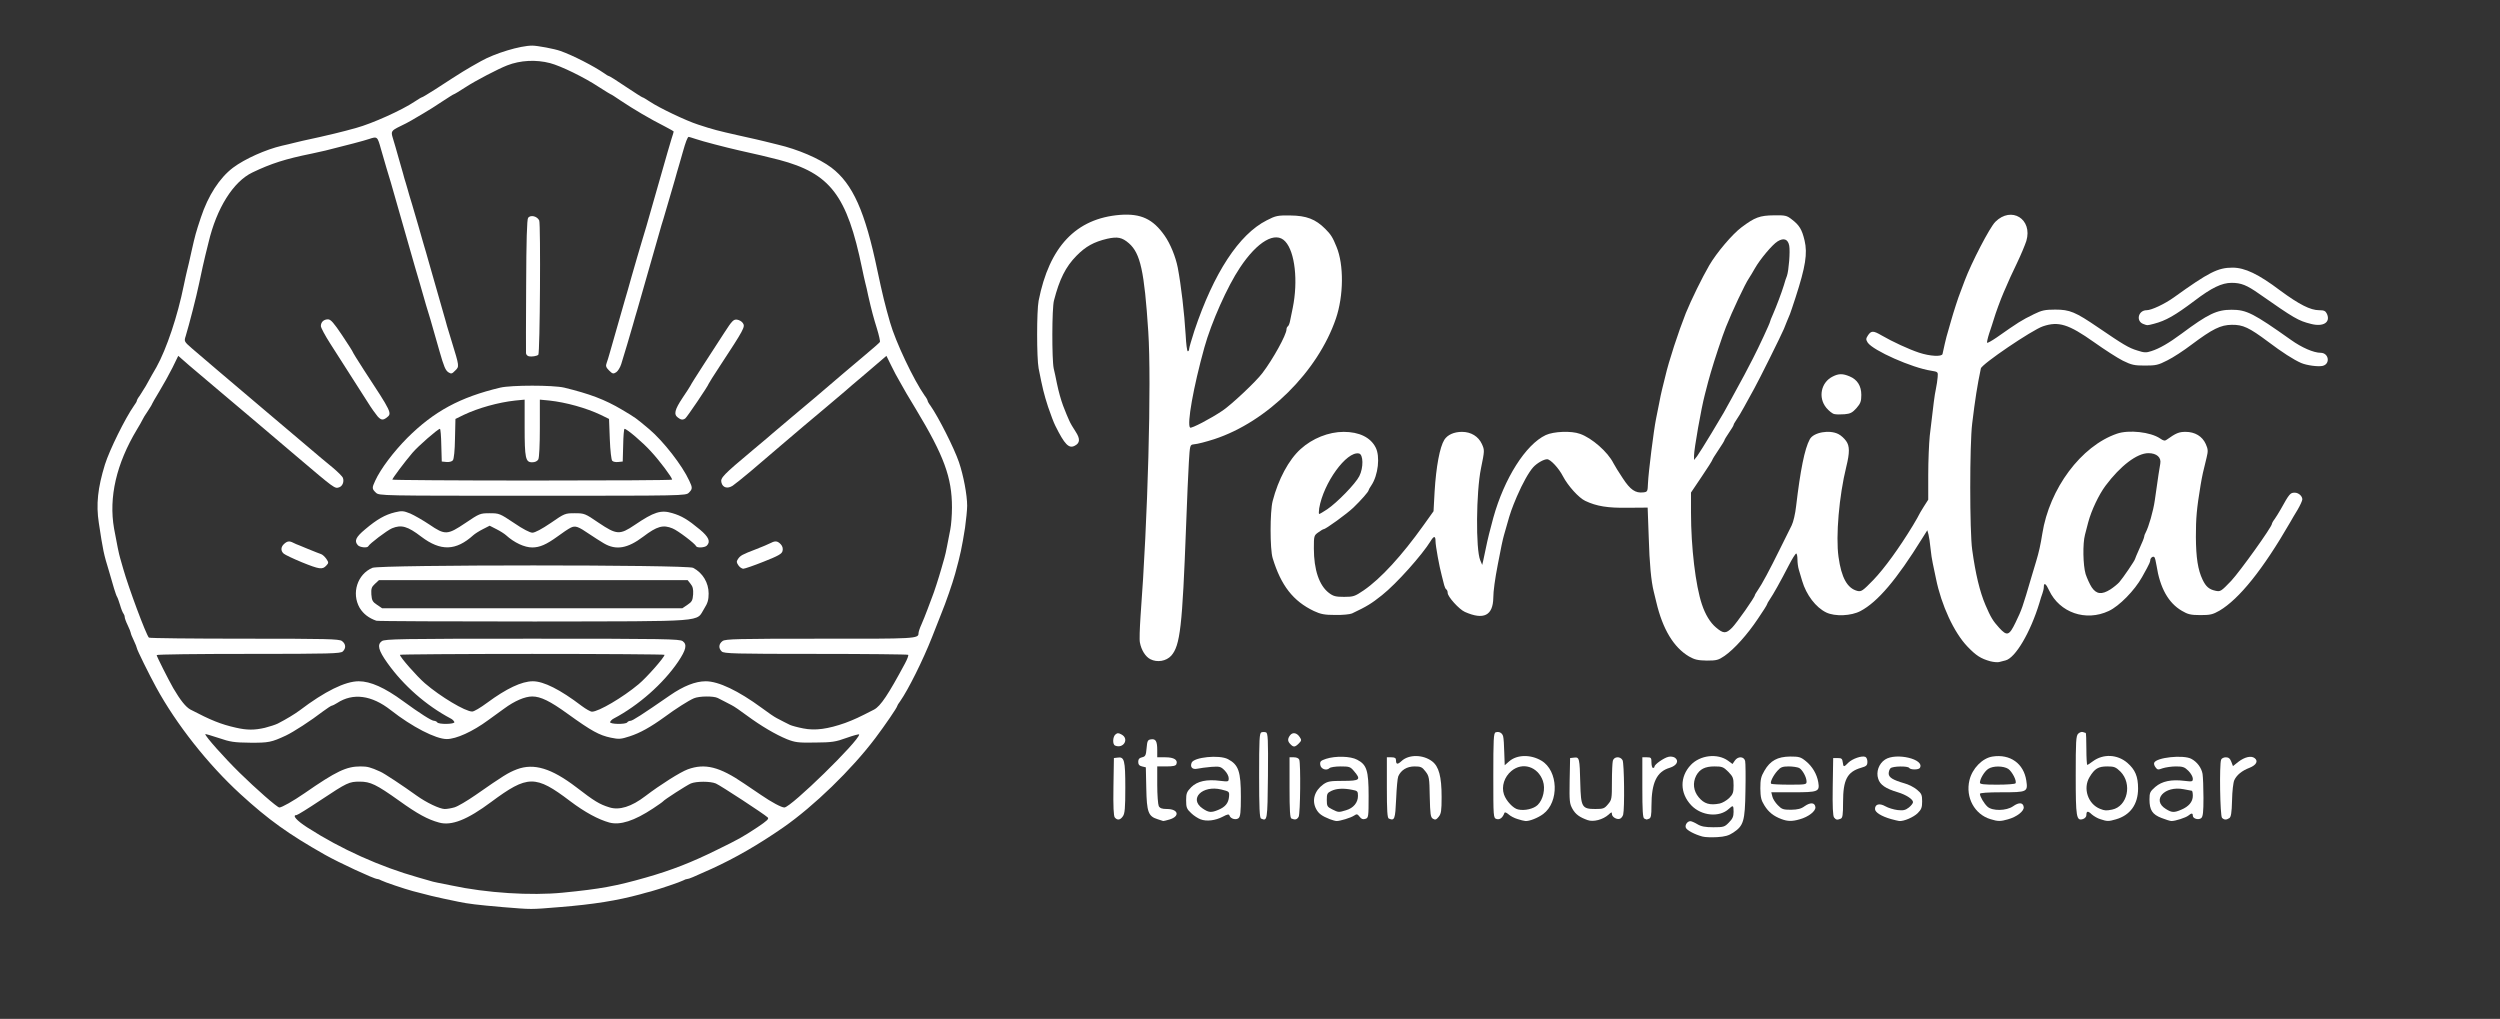 <svg class="img-fluid" id="outputsvg" xmlns="http://www.w3.org/2000/svg" style="transform: none; transform-origin: 50% 50%; cursor: move; max-height: 385.36px;" width="1644" height="670" viewBox="0 0 16440 6700"><rect x="0" y="0" width="16440" height="6700" fill="#333333" stroke="none"/><g id="l31tnSlNoQn0whv95VAPSgj" fill="rgb(255,255,255)" style="transform: none;"><g><path id="p12HWkHizT" d="M3305 5965 c-164 -14 -229 -22 -290 -35 -22 -5 -67 -14 -100 -21 -53 -11 -90 -20 -200 -49 -53 -14 -189 -60 -207 -70 -10 -6 -22 -10 -28 -10 -20 0 -251 -107 -343 -159 -242 -137 -371 -230 -556 -399 -214 -196 -422 -460 -554 -702 -46 -84 -127 -248 -127 -258 0 -4 -9 -27 -20 -50 -11 -22 -20 -45 -20 -50 0 -4 -9 -27 -20 -50 -11 -22 -20 -47 -20 -55 0 -7 -4 -17 -8 -22 -5 -6 -15 -30 -22 -55 -8 -25 -16 -49 -20 -55 -4 -5 -12 -30 -20 -55 -7 -25 -22 -74 -32 -110 -37 -121 -40 -137 -68 -321 -19 -122 -7 -231 40 -384 31 -98 133 -304 191 -387 11 -14 19 -29 19 -33 0 -4 8 -19 19 -33 10 -15 28 -44 40 -64 11 -21 30 -53 40 -72 11 -18 24 -42 30 -52 67 -121 139 -336 180 -539 7 -33 16 -76 21 -95 5 -19 19 -78 30 -130 23 -102 28 -121 61 -220 48 -145 123 -260 211 -327 79 -59 216 -120 323 -145 22 -5 58 -13 80 -19 37 -9 56 -14 168 -38 76 -17 131 -31 170 -41 20 -5 52 -14 70 -19 103 -28 301 -117 384 -173 23 -15 44 -28 47 -28 4 0 43 -24 89 -53 183 -119 198 -128 300 -185 92 -52 258 -102 337 -102 34 0 146 21 185 35 83 29 222 101 287 146 14 11 29 19 32 19 4 0 54 31 111 70 57 38 107 70 110 70 4 0 25 13 48 28 59 40 239 126 317 151 100 33 132 41 265 71 109 24 142 32 175 40 19 5 58 14 85 21 132 31 272 91 352 151 141 107 222 288 303 678 33 156 50 225 83 340 36 127 156 380 228 482 11 14 19 29 19 33 0 4 8 19 19 33 53 76 156 280 187 371 30 88 54 216 54 287 0 28 -7 93 -14 145 -21 131 -30 175 -65 302 -17 62 -61 189 -91 262 -4 11 -32 81 -61 155 -60 152 -156 345 -210 422 -11 14 -19 28 -19 31 0 9 -80 126 -144 211 -157 208 -404 447 -605 587 -166 115 -316 201 -471 272 -124 56 -150 67 -160 67 -6 0 -18 4 -28 10 -18 10 -154 56 -212 72 -19 5 -51 13 -70 19 -152 41 -305 66 -530 84 -198 16 -175 16 -375 0z m397 -95 c246 -24 349 -43 548 -100 168 -48 298 -99 464 -181 147 -72 165 -82 267 -149 64 -43 78 -56 67 -65 -23 -22 -312 -211 -341 -223 -36 -15 -128 -15 -164 0 -29 13 -174 106 -183 118 -3 4 -32 24 -65 46 -124 82 -217 112 -288 93 -72 -20 -160 -67 -258 -141 -228 -173 -279 -172 -518 5 -158 118 -262 159 -344 136 -74 -20 -142 -57 -263 -144 -149 -106 -188 -125 -258 -125 -71 0 -83 6 -258 122 -81 54 -152 98 -158 98 -31 0 0 36 72 82 221 142 477 257 728 328 25 7 56 16 70 20 14 5 39 11 55 14 17 3 59 12 95 19 228 49 521 68 732 47z m-713 -561 c21 -6 82 -42 137 -80 185 -129 216 -148 273 -170 112 -42 227 -7 391 118 118 91 152 112 217 132 65 21 146 -4 237 -74 100 -76 230 -158 279 -176 113 -41 209 -17 371 94 23 15 73 49 111 75 70 48 134 82 153 82 43 0 492 -439 492 -480 0 -4 -37 6 -82 22 -74 27 -97 30 -208 31 -112 2 -131 -1 -185 -22 -75 -31 -169 -86 -264 -156 -40 -30 -85 -61 -100 -68 -14 -7 -36 -19 -48 -25 -13 -7 -32 -16 -43 -22 -27 -14 -123 -13 -157 2 -35 15 -120 69 -193 123 -91 66 -161 105 -229 127 -58 19 -71 20 -124 9 -76 -16 -126 -43 -284 -157 -116 -84 -178 -114 -233 -114 -48 0 -116 29 -185 80 -27 20 -75 54 -105 76 -102 75 -210 124 -272 124 -72 0 -228 -80 -368 -190 -126 -99 -249 -115 -353 -47 -14 9 -30 17 -34 17 -4 0 -31 17 -59 38 -79 61 -195 136 -244 159 -95 44 -113 48 -235 47 -105 -1 -131 -5 -207 -31 -49 -16 -88 -28 -88 -25 0 14 122 152 226 254 107 105 247 228 261 228 16 0 89 -41 166 -94 209 -145 275 -176 368 -176 45 0 65 5 129 34 25 10 151 94 240 158 64 46 150 87 184 88 16 0 45 -5 65 -11z m-1247 -523 c31 -8 69 -20 85 -28 58 -30 109 -61 143 -86 166 -126 300 -192 389 -192 77 0 171 42 291 130 111 81 188 130 204 130 8 0 18 5 21 10 9 15 118 13 113 -2 -3 -7 -13 -18 -24 -23 -162 -86 -311 -217 -417 -366 -59 -83 -68 -120 -36 -143 21 -14 114 -16 989 -16 875 0 968 2 989 16 31 22 23 57 -30 136 -98 144 -260 287 -423 373 -11 5 -21 16 -24 23 -5 15 104 17 113 2 3 -5 13 -10 21 -10 13 0 77 -41 259 -167 90 -62 168 -93 236 -93 84 0 214 62 368 175 40 30 85 61 100 68 14 7 35 18 46 24 11 5 29 14 40 20 11 5 50 16 87 23 78 16 163 4 276 -36 61 -23 89 -36 190 -88 43 -23 93 -98 203 -303 15 -28 25 -54 21 -57 -3 -3 -277 -6 -608 -6 -534 0 -604 -2 -618 -16 -23 -22 -20 -50 6 -69 20 -13 95 -15 642 -15 630 1 646 0 646 -36 0 -8 8 -33 19 -57 10 -23 29 -69 41 -102 12 -33 26 -69 30 -80 11 -26 44 -128 60 -185 7 -25 16 -56 20 -70 4 -14 13 -50 18 -80 6 -30 15 -79 21 -108 6 -30 11 -95 11 -145 0 -197 -52 -339 -237 -646 -25 -41 -53 -88 -63 -105 -9 -17 -29 -51 -43 -76 -15 -25 -41 -73 -57 -107 l-31 -63 -132 113 c-73 61 -134 114 -137 117 -3 3 -61 52 -130 110 -69 58 -136 115 -150 126 -14 12 -77 66 -141 120 -64 55 -156 133 -205 175 -49 41 -101 83 -116 93 -34 22 -66 13 -74 -21 -8 -30 10 -49 206 -213 69 -57 127 -107 130 -110 3 -3 61 -52 130 -110 69 -58 136 -115 150 -126 120 -103 260 -222 333 -283 48 -40 90 -77 93 -82 3 -5 -6 -44 -19 -87 -23 -74 -35 -118 -58 -219 -5 -27 -14 -64 -19 -83 -5 -19 -14 -62 -21 -95 -99 -481 -209 -625 -546 -714 -90 -23 -133 -33 -263 -62 -88 -20 -242 -60 -285 -75 -22 -7 -43 -14 -46 -14 -8 0 -21 36 -39 100 -7 25 -16 56 -20 70 -4 14 -13 43 -19 65 -6 22 -19 69 -30 105 -10 36 -29 99 -41 140 -12 41 -25 86 -30 100 -4 14 -13 45 -20 70 -7 25 -16 56 -20 70 -4 14 -13 45 -20 70 -7 25 -16 56 -20 70 -4 14 -13 45 -20 70 -7 25 -16 56 -20 70 -4 14 -13 45 -20 70 -7 25 -16 56 -20 70 -4 14 -18 59 -29 100 -21 74 -52 177 -76 255 -7 22 -22 46 -33 53 -19 12 -24 11 -47 -12 -20 -20 -23 -30 -16 -48 5 -13 14 -43 21 -68 7 -25 16 -56 20 -70 4 -14 13 -45 20 -70 7 -25 16 -56 20 -70 4 -14 13 -45 20 -70 7 -25 16 -56 20 -70 4 -14 13 -43 19 -65 10 -36 35 -125 60 -210 5 -16 19 -64 31 -105 12 -41 26 -86 30 -100 4 -14 13 -45 20 -70 7 -25 16 -56 20 -70 4 -14 13 -45 20 -70 7 -25 16 -56 20 -70 4 -14 13 -45 20 -70 7 -25 16 -56 20 -70 4 -14 13 -45 20 -70 7 -25 19 -64 26 -88 8 -23 14 -45 14 -47 0 -2 -26 -17 -57 -33 -99 -50 -209 -115 -294 -172 -32 -22 -60 -40 -63 -40 -2 0 -37 -22 -78 -48 -97 -64 -249 -138 -321 -157 -92 -24 -195 -19 -282 15 -59 23 -209 101 -273 143 -40 26 -75 47 -78 47 -3 0 -37 22 -77 48 -40 27 -94 61 -122 77 -27 16 -63 37 -80 47 -16 10 -50 27 -75 39 -56 27 -60 34 -48 73 5 17 14 46 19 64 5 17 14 48 19 67 6 19 15 51 20 70 6 19 14 50 19 68 6 17 14 48 20 67 5 19 19 67 31 105 12 39 30 102 41 140 11 39 25 86 30 105 6 19 14 50 20 68 5 17 14 48 19 67 6 19 15 51 20 70 6 19 15 51 20 70 6 19 15 51 20 70 6 19 15 51 20 70 6 19 15 51 20 70 6 19 14 50 19 68 5 17 19 64 31 102 51 166 51 165 23 192 -21 22 -26 23 -45 11 -19 -13 -29 -37 -58 -138 -7 -25 -16 -56 -20 -70 -4 -14 -13 -45 -20 -70 -7 -25 -16 -56 -20 -70 -9 -27 -41 -134 -72 -245 -11 -38 -24 -81 -28 -95 -4 -14 -13 -45 -20 -70 -7 -25 -16 -56 -20 -70 -4 -14 -13 -45 -20 -70 -7 -25 -16 -56 -20 -70 -4 -14 -13 -45 -20 -70 -7 -25 -16 -56 -20 -70 -4 -14 -13 -45 -20 -70 -7 -25 -16 -56 -20 -70 -10 -31 -44 -146 -65 -220 -23 -83 -24 -84 -78 -66 -39 13 -139 39 -287 76 -19 4 -60 13 -90 20 -173 35 -267 65 -390 124 -126 60 -236 235 -289 461 -7 28 -16 66 -21 85 -10 40 -23 100 -41 185 -18 87 -65 269 -88 345 -11 34 -11 36 41 81 56 48 243 208 493 419 82 69 198 168 260 220 61 52 139 118 173 145 33 28 64 58 67 68 9 25 -3 55 -26 62 -28 9 -29 8 -274 -200 -255 -217 -363 -308 -490 -415 -82 -69 -181 -153 -221 -187 l-72 -63 -38 78 c-21 42 -60 112 -86 155 -26 43 -48 81 -48 83 0 3 -13 24 -28 47 -16 23 -32 49 -35 57 -4 8 -20 38 -37 65 -135 225 -186 445 -150 651 19 104 32 168 40 194 4 14 13 45 20 70 35 124 150 433 169 453 4 4 286 7 627 7 547 0 622 2 642 15 26 19 29 47 6 69 -14 14 -84 16 -620 16 -332 0 -604 3 -604 8 0 8 75 157 109 217 47 80 82 124 113 141 134 70 200 97 298 119 73 17 123 17 192 1z m1462 -165 c126 -93 227 -141 300 -141 71 0 179 54 321 162 28 21 58 38 68 38 43 0 202 -93 307 -181 53 -44 170 -177 170 -193 0 -3 -391 -6 -870 -6 -478 0 -870 3 -870 6 0 15 112 142 164 187 102 88 266 186 311 186 11 1 56 -26 99 -58z"></path><path id="peKsesZQH" d="M2475 4082 c-49 -17 -86 -45 -110 -85 -55 -96 -15 -221 84 -263 50 -21 2069 -21 2109 0 63 33 102 98 102 169 0 41 -6 63 -29 99 -57 90 39 83 -1116 85 -561 0 -1029 -2 -1040 -5z m2046 -105 c29 -19 34 -29 37 -68 2 -34 -2 -52 -17 -70 l-19 -24 -1015 0 -1015 0 -27 25 c-22 20 -25 32 -23 69 3 39 8 49 37 68 l34 23 987 0 987 0 34 -23z"></path><path id="pveOTDCYf" d="M1984 3697 c-56 -23 -108 -48 -118 -56 -21 -18 -20 -44 2 -64 21 -19 35 -21 60 -8 9 5 28 13 42 18 14 6 37 15 53 22 54 22 72 29 89 35 9 3 24 17 34 31 16 24 16 27 -1 45 -25 27 -45 24 -161 -23z"></path><path id="p17xYZBklq" d="M4856 3718 c-13 -19 -14 -25 -3 -42 16 -23 26 -29 120 -65 37 -14 81 -33 99 -42 27 -14 43 -11 63 11 11 12 15 28 11 43 -4 19 -27 32 -123 70 -65 26 -126 47 -135 47 -9 0 -24 -10 -32 -22z"></path><path id="ptMqWVLhY" d="M2353 3585 c-25 -28 -13 -53 48 -104 78 -66 131 -96 196 -112 46 -11 56 -10 101 8 27 12 83 44 125 72 104 71 119 70 238 -10 92 -62 96 -64 159 -64 63 0 67 2 160 64 58 40 105 64 121 64 17 0 62 -24 121 -64 91 -63 94 -64 158 -64 63 0 68 2 157 63 118 79 138 81 237 14 127 -86 172 -100 246 -78 62 18 104 43 182 108 59 49 72 80 46 106 -14 14 -65 16 -70 4 -7 -17 -120 -103 -155 -117 -62 -26 -102 -15 -193 54 -103 78 -179 91 -259 44 -25 -15 -66 -41 -91 -58 -79 -54 -96 -60 -127 -45 -16 8 -55 34 -87 58 -73 53 -117 72 -166 72 -51 0 -118 -31 -173 -81 -10 -9 -38 -27 -62 -39 l-45 -23 -45 23 c-24 12 -52 30 -62 39 -115 104 -215 107 -343 10 -90 -69 -131 -80 -192 -55 -33 14 -149 102 -156 118 -6 13 -56 8 -69 -7z"></path><path id="p3uTHMYhh" d="M2472 3240 c-26 -25 -27 -31 -5 -78 36 -79 121 -191 212 -283 175 -174 346 -267 611 -330 73 -17 347 -17 420 0 168 41 267 78 380 145 94 56 88 52 180 129 92 78 217 238 263 339 22 46 21 54 -3 78 -20 20 -33 20 -1028 20 -1001 0 -1008 0 -1030 -20z m1948 -86 c0 -14 -84 -126 -139 -185 -55 -61 -159 -149 -174 -149 -4 0 -8 48 -9 108 l-3 107 -29 3 c-16 2 -34 -1 -40 -8 -6 -6 -13 -65 -16 -143 l-5 -132 -55 -27 c-95 -45 -227 -82 -337 -94 l-63 -6 0 187 c0 109 -4 194 -10 206 -7 12 -21 19 -41 19 -43 0 -49 -26 -49 -232 l0 -180 -62 6 c-111 12 -243 49 -338 94 l-55 27 -3 129 c-1 78 -7 135 -14 143 -6 8 -25 13 -42 11 l-31 -3 -3 -107 c-1 -60 -5 -108 -9 -108 -13 0 -144 114 -181 158 -52 61 -132 168 -132 176 0 3 414 6 920 6 506 0 920 -2 920 -6z"></path><path id="p3uu3Dp9N" d="M2483 2738 c-11 -13 -41 -54 -65 -93 -25 -38 -76 -119 -115 -180 -38 -60 -97 -153 -131 -205 -34 -53 -62 -105 -62 -116 0 -26 19 -44 47 -44 18 0 38 23 93 105 38 57 70 107 70 110 0 3 33 56 73 118 185 282 186 285 150 313 -25 19 -37 17 -60 -8z"></path><path id="p17nHgT8KU" d="M4458 2746 c-29 -21 -21 -52 30 -129 27 -40 51 -77 53 -82 2 -6 40 -66 84 -134 44 -68 106 -164 138 -213 51 -79 61 -89 84 -86 14 2 32 12 39 24 15 23 7 39 -152 281 -41 62 -74 115 -74 117 0 9 -143 221 -154 228 -16 11 -29 9 -48 -6z"></path><path id="pEdymLzk3" d="M3478 2343 c-10 -2 -19 -12 -19 -21 -1 -9 0 -210 1 -447 1 -287 5 -434 13 -443 17 -21 60 -10 73 18 10 25 5 873 -6 883 -10 9 -45 14 -62 10z"></path><path id="paJsOfgb6" d="M11195 5501 c-49 -13 -103 -41 -109 -58 -7 -18 10 -43 30 -43 7 0 28 9 46 20 25 15 51 20 105 20 67 0 74 -2 102 -31 24 -24 31 -39 31 -70 0 -44 -3 -46 -31 -20 -62 58 -180 47 -247 -23 -76 -80 -77 -188 -3 -266 61 -64 174 -78 244 -28 l30 22 15 -22 c20 -30 60 -29 68 2 3 13 4 102 2 198 -3 198 -12 228 -80 273 -30 20 -55 27 -106 30 -37 2 -80 1 -97 -4z m114 -217 c18 -4 45 -20 62 -36 25 -25 29 -37 29 -83 0 -49 -4 -58 -35 -90 -32 -32 -41 -35 -91 -35 -62 0 -97 18 -120 61 -24 47 -18 100 16 141 36 44 74 55 139 42z"></path><path id="pAenMVPaA" d="M7612 5387 c-61 -19 -71 -47 -74 -203 l-3 -138 -25 -6 c-18 -4 -25 -13 -25 -30 0 -17 7 -26 25 -30 22 -5 26 -12 30 -60 4 -49 8 -55 29 -58 31 -5 41 12 41 71 l0 47 54 0 c56 0 83 17 72 45 -4 11 -21 15 -66 15 l-60 0 0 121 c0 66 5 129 10 140 8 14 21 19 54 19 75 0 87 48 17 69 -21 6 -40 11 -42 10 -2 -1 -19 -6 -37 -12z"></path><path id="pPBfaZuNg" d="M7895 5388 c-16 -6 -45 -24 -62 -41 -29 -27 -33 -37 -33 -84 0 -46 4 -56 34 -87 40 -39 101 -53 192 -41 52 6 54 6 54 -18 0 -13 -12 -36 -27 -51 -25 -25 -32 -27 -88 -23 -33 3 -74 8 -91 12 -33 7 -49 -10 -38 -39 14 -37 182 -54 239 -24 70 37 85 81 85 248 0 99 -3 130 -15 140 -17 14 -51 5 -59 -15 -4 -13 -12 -12 -46 6 -48 25 -105 32 -145 17z m116 -62 c46 -19 67 -44 71 -86 3 -35 2 -35 -50 -48 -126 -31 -217 62 -123 125 40 27 56 28 102 9z"></path><path id="p1AoclnGFv" d="M8745 5387 c-53 -21 -74 -37 -90 -67 -30 -57 -11 -120 47 -162 29 -20 44 -23 131 -23 110 0 119 -8 71 -64 -24 -29 -31 -31 -88 -31 -34 0 -67 5 -73 11 -20 20 -58 6 -61 -22 -3 -22 3 -27 38 -39 62 -20 161 -18 205 6 63 33 75 71 75 238 0 139 -1 145 -22 151 -15 5 -26 1 -37 -14 -14 -18 -19 -20 -36 -8 -22 15 -95 37 -116 36 -8 0 -27 -6 -44 -12z m107 -59 c48 -14 78 -50 78 -94 0 -30 -3 -34 -37 -40 -58 -12 -105 -9 -138 7 -27 13 -30 19 -30 59 0 41 3 46 35 62 42 21 42 21 92 6z"></path><path id="pIVy06ECz" d="M9979 5386 c-21 -6 -47 -20 -59 -31 -14 -12 -24 -16 -27 -9 -11 31 -30 46 -51 40 -22 -7 -22 -9 -22 -286 0 -238 2 -279 15 -284 23 -8 45 4 50 28 3 11 6 59 7 104 l3 84 30 -26 c51 -44 140 -46 211 -4 112 66 118 272 12 351 -35 26 -91 48 -117 46 -9 -1 -32 -6 -52 -13z m132 -92 c37 -35 53 -108 35 -159 -33 -94 -134 -126 -207 -65 -46 38 -67 101 -49 154 14 42 61 93 93 99 43 10 102 -4 128 -29z"></path><path id="pIGQRkwTZ" d="M10440 5393 c-53 -19 -79 -38 -99 -73 -20 -36 -21 -50 -19 -187 l3 -148 27 -3 c34 -4 36 4 40 169 4 157 11 169 99 169 52 0 60 -3 83 -31 25 -29 26 -36 26 -147 0 -64 3 -127 6 -139 8 -29 49 -31 64 -4 11 21 14 320 4 358 -3 12 -13 24 -21 27 -20 8 -53 -11 -53 -31 0 -14 -3 -14 -22 4 -37 33 -100 50 -138 36z"></path><path id="pkbRvY2Is" d="M11714 5386 c-50 -19 -83 -44 -111 -89 -22 -35 -26 -54 -27 -112 0 -59 4 -78 27 -117 38 -66 86 -92 169 -93 59 0 70 3 104 31 42 34 72 85 81 138 10 62 0 66 -164 66 l-145 0 7 28 c3 15 20 41 36 57 26 27 36 30 87 30 44 -1 66 -6 90 -24 38 -26 66 -24 70 6 4 26 -45 65 -104 81 -49 14 -78 14 -120 -2z m166 -246 c0 -29 -27 -78 -49 -90 -11 -5 -42 -10 -68 -10 -41 0 -54 5 -74 28 -28 31 -51 77 -42 86 4 3 57 6 120 6 107 0 113 -1 113 -20z"></path><path id="pWjLAJ0r7" d="M12435 5386 c-63 -18 -105 -44 -105 -66 0 -32 29 -40 68 -18 19 11 56 22 81 25 37 4 51 1 74 -17 15 -12 27 -28 27 -35 0 -19 -46 -49 -100 -65 -80 -24 -117 -49 -129 -89 -15 -45 4 -99 45 -126 73 -48 264 -2 229 55 -8 13 -62 13 -70 0 -9 -14 -109 -12 -123 2 -7 7 -12 22 -12 35 0 25 27 42 103 64 27 7 64 26 83 42 30 25 34 34 34 77 0 40 -5 53 -29 77 -27 27 -92 55 -122 52 -8 -1 -32 -7 -54 -13z"></path><path id="ped1bdeMf" d="M13090 5387 c-105 -31 -166 -143 -139 -256 18 -77 85 -146 152 -156 116 -18 205 46 222 158 11 75 6 77 -161 77 -94 0 -144 4 -144 10 0 18 27 64 50 85 32 29 124 28 168 -3 38 -27 66 -26 70 5 4 26 -45 65 -104 81 -48 14 -66 14 -114 -1z m164 -236 c10 -15 -22 -77 -48 -95 -32 -20 -99 -21 -131 0 -25 16 -55 66 -55 91 0 10 25 13 114 13 63 0 117 -4 120 -9z"></path><path id="p5vl1HaET" d="M13812 5387 c-18 -5 -43 -20 -57 -32 -25 -24 -35 -23 -35 6 0 10 -10 21 -22 25 -44 14 -48 -10 -48 -287 0 -225 2 -260 16 -274 9 -9 23 -14 31 -11 8 3 17 6 19 6 2 0 4 47 4 105 0 58 3 105 6 105 3 0 20 -11 37 -24 68 -50 160 -46 226 10 52 45 71 90 71 169 0 105 -52 176 -146 203 -48 14 -57 14 -102 -1z m77 -63 c102 -21 134 -170 55 -250 -31 -30 -41 -34 -87 -34 -59 0 -83 15 -116 70 -45 74 -11 177 69 209 31 12 39 13 79 5z"></path><path id="ptLKjpR49" d="M14214 5379 c-60 -23 -79 -52 -79 -122 0 -45 4 -52 38 -82 44 -38 106 -51 193 -40 51 6 54 5 54 -15 0 -12 -13 -35 -29 -51 -25 -25 -37 -29 -82 -29 -29 0 -68 6 -87 12 -30 11 -35 11 -47 -6 -8 -10 -12 -23 -9 -30 13 -35 191 -54 244 -26 38 20 67 59 74 99 3 20 6 91 6 157 0 94 -3 124 -15 134 -17 14 -55 4 -55 -16 0 -18 -9 -18 -29 -1 -17 14 -88 37 -112 36 -8 0 -37 -9 -65 -20z m129 -54 c51 -21 77 -53 77 -92 0 -18 -3 -33 -7 -33 -5 -1 -28 -5 -53 -10 -126 -25 -213 72 -117 130 38 24 54 25 100 5z"></path><path id="pxd7YlfYf" d="M7331 5376 c-8 -9 -11 -72 -9 -202 l3 -189 24 -3 c45 -7 51 17 51 198 0 134 -3 170 -16 188 -17 25 -36 28 -53 8z"></path><path id="pFJI57ZbQ" d="M8293 5383 c-10 -3 -13 -70 -13 -283 0 -238 2 -279 15 -284 8 -3 22 -3 30 0 13 5 15 44 13 287 -3 295 -4 298 -45 280z"></path><path id="pTRzDCPPJ" d="M8493 5383 c-10 -3 -13 -54 -13 -204 l0 -199 29 0 c17 0 31 6 35 16 10 27 7 354 -4 375 -11 19 -23 22 -47 12z"></path><path id="pIac7QisM" d="M9133 5383 c-10 -3 -13 -54 -13 -204 l0 -199 30 0 c22 0 30 5 30 18 0 30 10 31 36 7 48 -45 141 -44 201 1 45 34 63 100 63 235 0 91 -3 110 -19 130 -16 20 -23 22 -38 13 -16 -10 -18 -28 -21 -145 -2 -124 -4 -135 -28 -166 -22 -29 -31 -33 -72 -33 -50 0 -89 24 -107 65 -5 11 -11 78 -14 150 -6 133 -10 144 -48 128z"></path><path id="p1A142lMvA" d="M10813 5383 c-10 -3 -13 -54 -13 -204 l0 -199 30 0 c28 0 30 3 30 35 0 19 5 35 10 35 6 0 10 -4 10 -9 0 -14 61 -57 91 -64 15 -4 33 -1 44 6 28 21 11 52 -35 66 -85 25 -120 97 -120 251 0 62 -3 79 -16 84 -9 3 -16 6 -17 5 -1 0 -8 -3 -14 -6z"></path><path id="p19ZxBz8sO" d="M12061 5376 c-8 -9 -11 -72 -9 -202 l3 -189 30 0 c25 0 30 4 33 28 4 33 7 33 37 2 27 -26 88 -47 111 -38 8 3 14 17 14 32 0 24 -6 30 -42 40 -91 27 -118 79 -118 226 0 85 -3 104 -16 109 -23 9 -30 8 -43 -8z"></path><path id="pyKuhO9Sk" d="M14612 5378 c-13 -13 -18 -351 -6 -382 3 -9 17 -16 31 -16 18 0 28 8 36 29 l11 29 35 -28 c42 -32 84 -42 107 -25 26 19 12 46 -33 64 -50 19 -84 47 -100 81 -7 14 -14 74 -15 133 -2 83 -7 110 -18 117 -20 13 -34 12 -48 -2z"></path><path id="pjED7oiYV" d="M7333 4903 c-18 -7 -16 -58 2 -73 13 -11 20 -11 40 0 53 28 13 96 -42 73z"></path><path id="p6YI0lmGD" d="M8486 4894 c-19 -19 -20 -35 -3 -58 17 -23 45 -18 64 11 13 19 12 24 -6 42 -25 25 -35 26 -55 5z"></path><path id="pAnSj58NX" d="M13090 4349 c-65 -18 -95 -38 -151 -96 -89 -92 -173 -274 -208 -448 -7 -33 -17 -78 -21 -100 -5 -22 -12 -67 -15 -100 -3 -33 -9 -73 -13 -89 l-8 -29 -34 54 c-168 271 -292 417 -405 477 -62 33 -168 37 -225 10 -69 -33 -132 -116 -159 -208 -7 -25 -17 -58 -22 -74 -5 -16 -9 -46 -9 -67 0 -22 -4 -39 -8 -39 -5 0 -27 35 -49 78 -55 107 -103 192 -125 224 -10 14 -18 29 -18 32 0 4 -27 47 -60 95 -70 105 -156 200 -219 244 -41 28 -53 31 -117 31 -59 -1 -80 -6 -117 -27 -101 -60 -173 -179 -215 -357 -6 -25 -14 -56 -17 -70 -17 -68 -28 -183 -33 -359 l-7 -193 -130 1 c-134 2 -206 -10 -280 -45 -43 -20 -114 -99 -147 -162 -27 -53 -82 -112 -104 -112 -22 0 -66 25 -91 52 -29 32 -70 105 -108 193 -33 78 -44 109 -65 185 -7 25 -16 56 -20 70 -7 24 -21 88 -40 190 -19 97 -30 179 -30 221 -2 117 -63 148 -187 93 -38 -17 -113 -100 -113 -125 0 -10 -4 -20 -9 -23 -5 -3 -11 -16 -14 -28 -3 -13 -10 -41 -16 -63 -16 -59 -41 -196 -41 -227 0 -35 -11 -35 -32 0 -56 91 -224 280 -320 356 -70 56 -100 74 -197 120 -13 6 -63 11 -110 10 -71 0 -96 -5 -141 -26 -136 -65 -216 -167 -271 -348 -18 -58 -18 -306 0 -375 37 -143 106 -272 184 -342 77 -70 184 -113 283 -113 102 0 176 36 210 102 31 59 17 183 -28 250 -10 14 -18 29 -18 32 0 9 -49 65 -100 114 -43 41 -182 142 -196 142 -3 0 -19 9 -35 21 -28 20 -29 23 -29 105 0 141 35 244 99 293 29 22 45 26 100 26 61 0 70 -3 129 -43 112 -77 250 -227 394 -429 l65 -91 7 -129 c10 -165 34 -293 64 -341 21 -33 64 -52 116 -52 60 0 108 30 131 80 18 40 18 43 -6 160 -32 156 -35 533 -5 604 l13 31 6 -25 c3 -14 11 -52 18 -85 11 -55 28 -124 49 -200 72 -259 213 -482 345 -544 52 -24 168 -29 225 -8 78 27 183 119 220 193 8 16 36 61 62 100 49 75 83 98 134 92 28 -3 29 -6 31 -58 3 -74 38 -351 53 -425 5 -22 14 -67 20 -100 6 -33 15 -76 20 -95 5 -19 14 -57 21 -85 23 -100 86 -292 135 -416 37 -90 106 -231 154 -314 49 -84 152 -205 212 -250 88 -66 120 -78 214 -79 74 -1 84 1 117 27 50 38 67 67 84 139 20 85 6 172 -59 373 -16 50 -33 99 -37 110 -5 11 -13 32 -20 48 -6 15 -15 37 -20 50 -18 43 -162 333 -195 392 -18 33 -48 87 -66 120 -18 33 -41 72 -52 87 -10 14 -18 29 -18 33 0 3 -13 26 -30 50 -16 24 -30 46 -30 50 0 3 -18 33 -40 65 -22 32 -40 62 -40 65 0 3 -31 53 -70 110 l-70 104 0 133 c0 225 30 479 72 603 22 66 54 119 92 151 49 42 66 42 106 2 30 -30 150 -201 150 -214 0 -3 9 -18 20 -34 26 -37 77 -132 145 -270 32 -63 66 -133 77 -155 11 -22 24 -78 29 -125 28 -237 56 -379 90 -441 24 -46 130 -65 189 -34 16 8 38 28 50 45 24 33 24 77 1 170 -47 190 -70 456 -51 592 19 138 58 207 124 224 26 6 35 0 105 -72 73 -76 170 -210 260 -358 22 -37 41 -70 41 -72 0 -2 14 -25 30 -51 l30 -47 0 -164 c0 -91 5 -206 10 -256 26 -221 31 -264 40 -306 5 -25 11 -61 12 -80 3 -34 2 -35 -42 -42 -127 -19 -383 -133 -418 -185 -13 -21 -12 -26 2 -48 21 -31 35 -31 88 0 74 43 181 92 247 114 72 24 150 28 155 9 2 -7 9 -38 15 -68 7 -30 16 -66 21 -80 4 -14 13 -45 20 -70 16 -57 49 -159 60 -185 4 -11 18 -47 30 -80 44 -117 164 -349 201 -386 106 -106 247 -18 204 126 -9 27 -35 90 -59 140 -40 84 -53 111 -90 198 -20 46 -53 136 -65 177 -6 19 -19 61 -30 92 -10 31 -16 59 -14 62 3 3 31 -13 62 -34 147 -103 161 -112 246 -154 51 -25 72 -30 140 -30 96 0 132 15 283 118 163 111 200 134 257 151 45 15 59 15 92 4 54 -17 117 -54 198 -114 176 -131 233 -158 330 -158 98 0 143 23 390 198 71 51 150 85 195 85 54 0 66 73 14 86 -29 7 -105 -3 -142 -19 -50 -22 -126 -71 -216 -139 -126 -94 -166 -113 -240 -112 -74 1 -126 27 -264 130 -51 39 -123 86 -160 104 -60 31 -76 34 -147 34 -70 0 -88 -4 -145 -32 -36 -18 -121 -73 -190 -122 -167 -118 -233 -139 -336 -104 -71 24 -403 249 -408 277 -24 115 -37 198 -57 362 -17 136 -17 710 0 830 22 160 50 276 87 363 35 82 50 106 90 150 52 57 66 53 108 -34 42 -87 45 -96 106 -304 12 -41 26 -86 30 -100 17 -56 29 -109 40 -180 47 -297 255 -577 491 -658 78 -27 221 -11 283 31 23 16 32 18 45 8 59 -42 79 -51 123 -51 62 0 110 29 133 80 15 34 16 46 6 87 -24 96 -29 119 -40 183 -26 157 -31 217 -31 342 1 135 13 215 44 280 22 46 43 64 85 73 32 7 37 4 103 -65 58 -62 268 -355 268 -375 0 -4 8 -19 19 -33 10 -15 28 -43 39 -63 57 -103 63 -109 92 -109 25 0 50 22 50 44 0 8 -14 39 -31 68 -18 29 -40 67 -49 83 -179 310 -335 504 -465 581 -44 25 -60 29 -125 29 -64 0 -83 -5 -122 -28 -89 -52 -144 -150 -167 -299 -4 -26 -10 -50 -14 -54 -9 -9 -27 5 -27 21 0 8 -10 31 -22 52 -11 21 -26 47 -32 58 -49 88 -150 191 -219 223 -151 71 -323 11 -392 -135 -21 -46 -35 -55 -35 -23 0 10 -4 29 -9 42 -5 13 -14 41 -20 63 -59 194 -158 362 -223 378 -13 3 -32 8 -43 11 -11 2 -36 0 -55 -5z m788 -473 c20 -13 46 -34 58 -47 24 -27 104 -145 104 -153 0 -3 14 -35 30 -71 17 -36 30 -70 30 -75 0 -6 4 -18 10 -28 20 -38 50 -141 60 -212 22 -155 31 -216 36 -241 8 -41 -24 -69 -78 -69 -75 0 -184 83 -282 214 -44 59 -93 162 -114 241 -6 22 -15 59 -21 81 -16 59 -13 201 4 259 9 27 27 67 40 87 31 46 66 50 123 14z m-5150 -527 c66 -45 186 -168 211 -218 28 -55 27 -144 -3 -149 -81 -16 -233 194 -261 361 -3 20 -3 37 0 37 4 0 27 -14 53 -31z m2529 -504 c83 -138 84 -140 130 -225 68 -124 108 -198 139 -260 40 -77 114 -237 114 -245 0 -3 8 -24 19 -48 23 -53 56 -140 72 -192 6 -22 15 -50 20 -61 12 -35 22 -160 15 -198 -8 -43 -35 -54 -76 -29 -34 20 -116 118 -150 178 -12 22 -30 51 -39 65 -25 36 -111 219 -151 320 -23 57 -78 223 -100 300 -13 44 -19 67 -39 145 -24 91 -71 358 -71 401 l0 29 20 -25 c10 -14 54 -83 97 -155z"></path><path id="p38iVb9ZS" d="M7565 4335 c-32 -16 -60 -60 -69 -110 -4 -16 -1 -93 4 -170 48 -633 73 -1544 51 -1875 -26 -398 -52 -514 -127 -580 -45 -39 -74 -45 -143 -30 -88 21 -141 50 -202 112 -71 72 -112 154 -148 294 -14 51 -14 388 -2 446 6 24 15 68 21 98 12 58 27 110 41 148 23 58 27 69 40 97 7 17 26 49 42 73 31 47 30 75 -5 93 -39 21 -67 -8 -128 -131 -10 -19 -31 -75 -48 -125 -27 -84 -36 -120 -62 -253 -13 -69 -13 -376 0 -444 70 -356 246 -542 536 -565 137 -10 216 27 293 137 37 53 72 138 86 210 22 116 43 295 52 443 3 59 9 107 14 107 5 0 9 -7 9 -16 0 -8 16 -61 34 -118 128 -382 294 -635 476 -727 60 -31 72 -33 155 -32 106 1 166 24 230 88 37 37 49 56 74 118 49 118 47 322 -4 472 -119 349 -452 679 -800 793 -53 17 -109 32 -135 34 -25 3 -25 5 -32 118 -4 63 -12 250 -18 415 -25 669 -39 790 -98 857 -33 36 -92 46 -137 23z m475 -1635 c58 -39 219 -190 261 -246 69 -90 159 -253 159 -288 0 -8 4 -17 9 -20 5 -3 12 -20 15 -38 4 -18 11 -55 17 -83 36 -176 15 -368 -49 -437 -64 -70 -183 -1 -298 172 -83 124 -188 360 -234 525 -72 259 -116 506 -94 527 7 8 136 -59 214 -112z"></path><path id="p1HagGuaJp" d="M12063 2723 c-13 -2 -36 -21 -53 -41 -56 -68 -35 -168 42 -206 39 -20 66 -20 111 -1 51 21 77 63 77 122 0 42 -5 56 -32 87 -27 30 -41 37 -78 40 -25 2 -55 2 -67 -1z"></path><path id="pyP4wbGuv" d="M14093 2130 c-49 -20 -31 -90 23 -90 32 0 119 -41 179 -84 231 -166 290 -196 386 -196 81 0 170 42 313 150 125 92 199 130 257 130 32 0 41 4 51 24 25 56 -24 87 -105 66 -84 -21 -109 -36 -341 -198 -81 -57 -118 -72 -181 -72 -64 0 -131 32 -244 118 -129 97 -189 131 -266 151 -46 12 -43 12 -72 1z"></path></g></g></svg>
